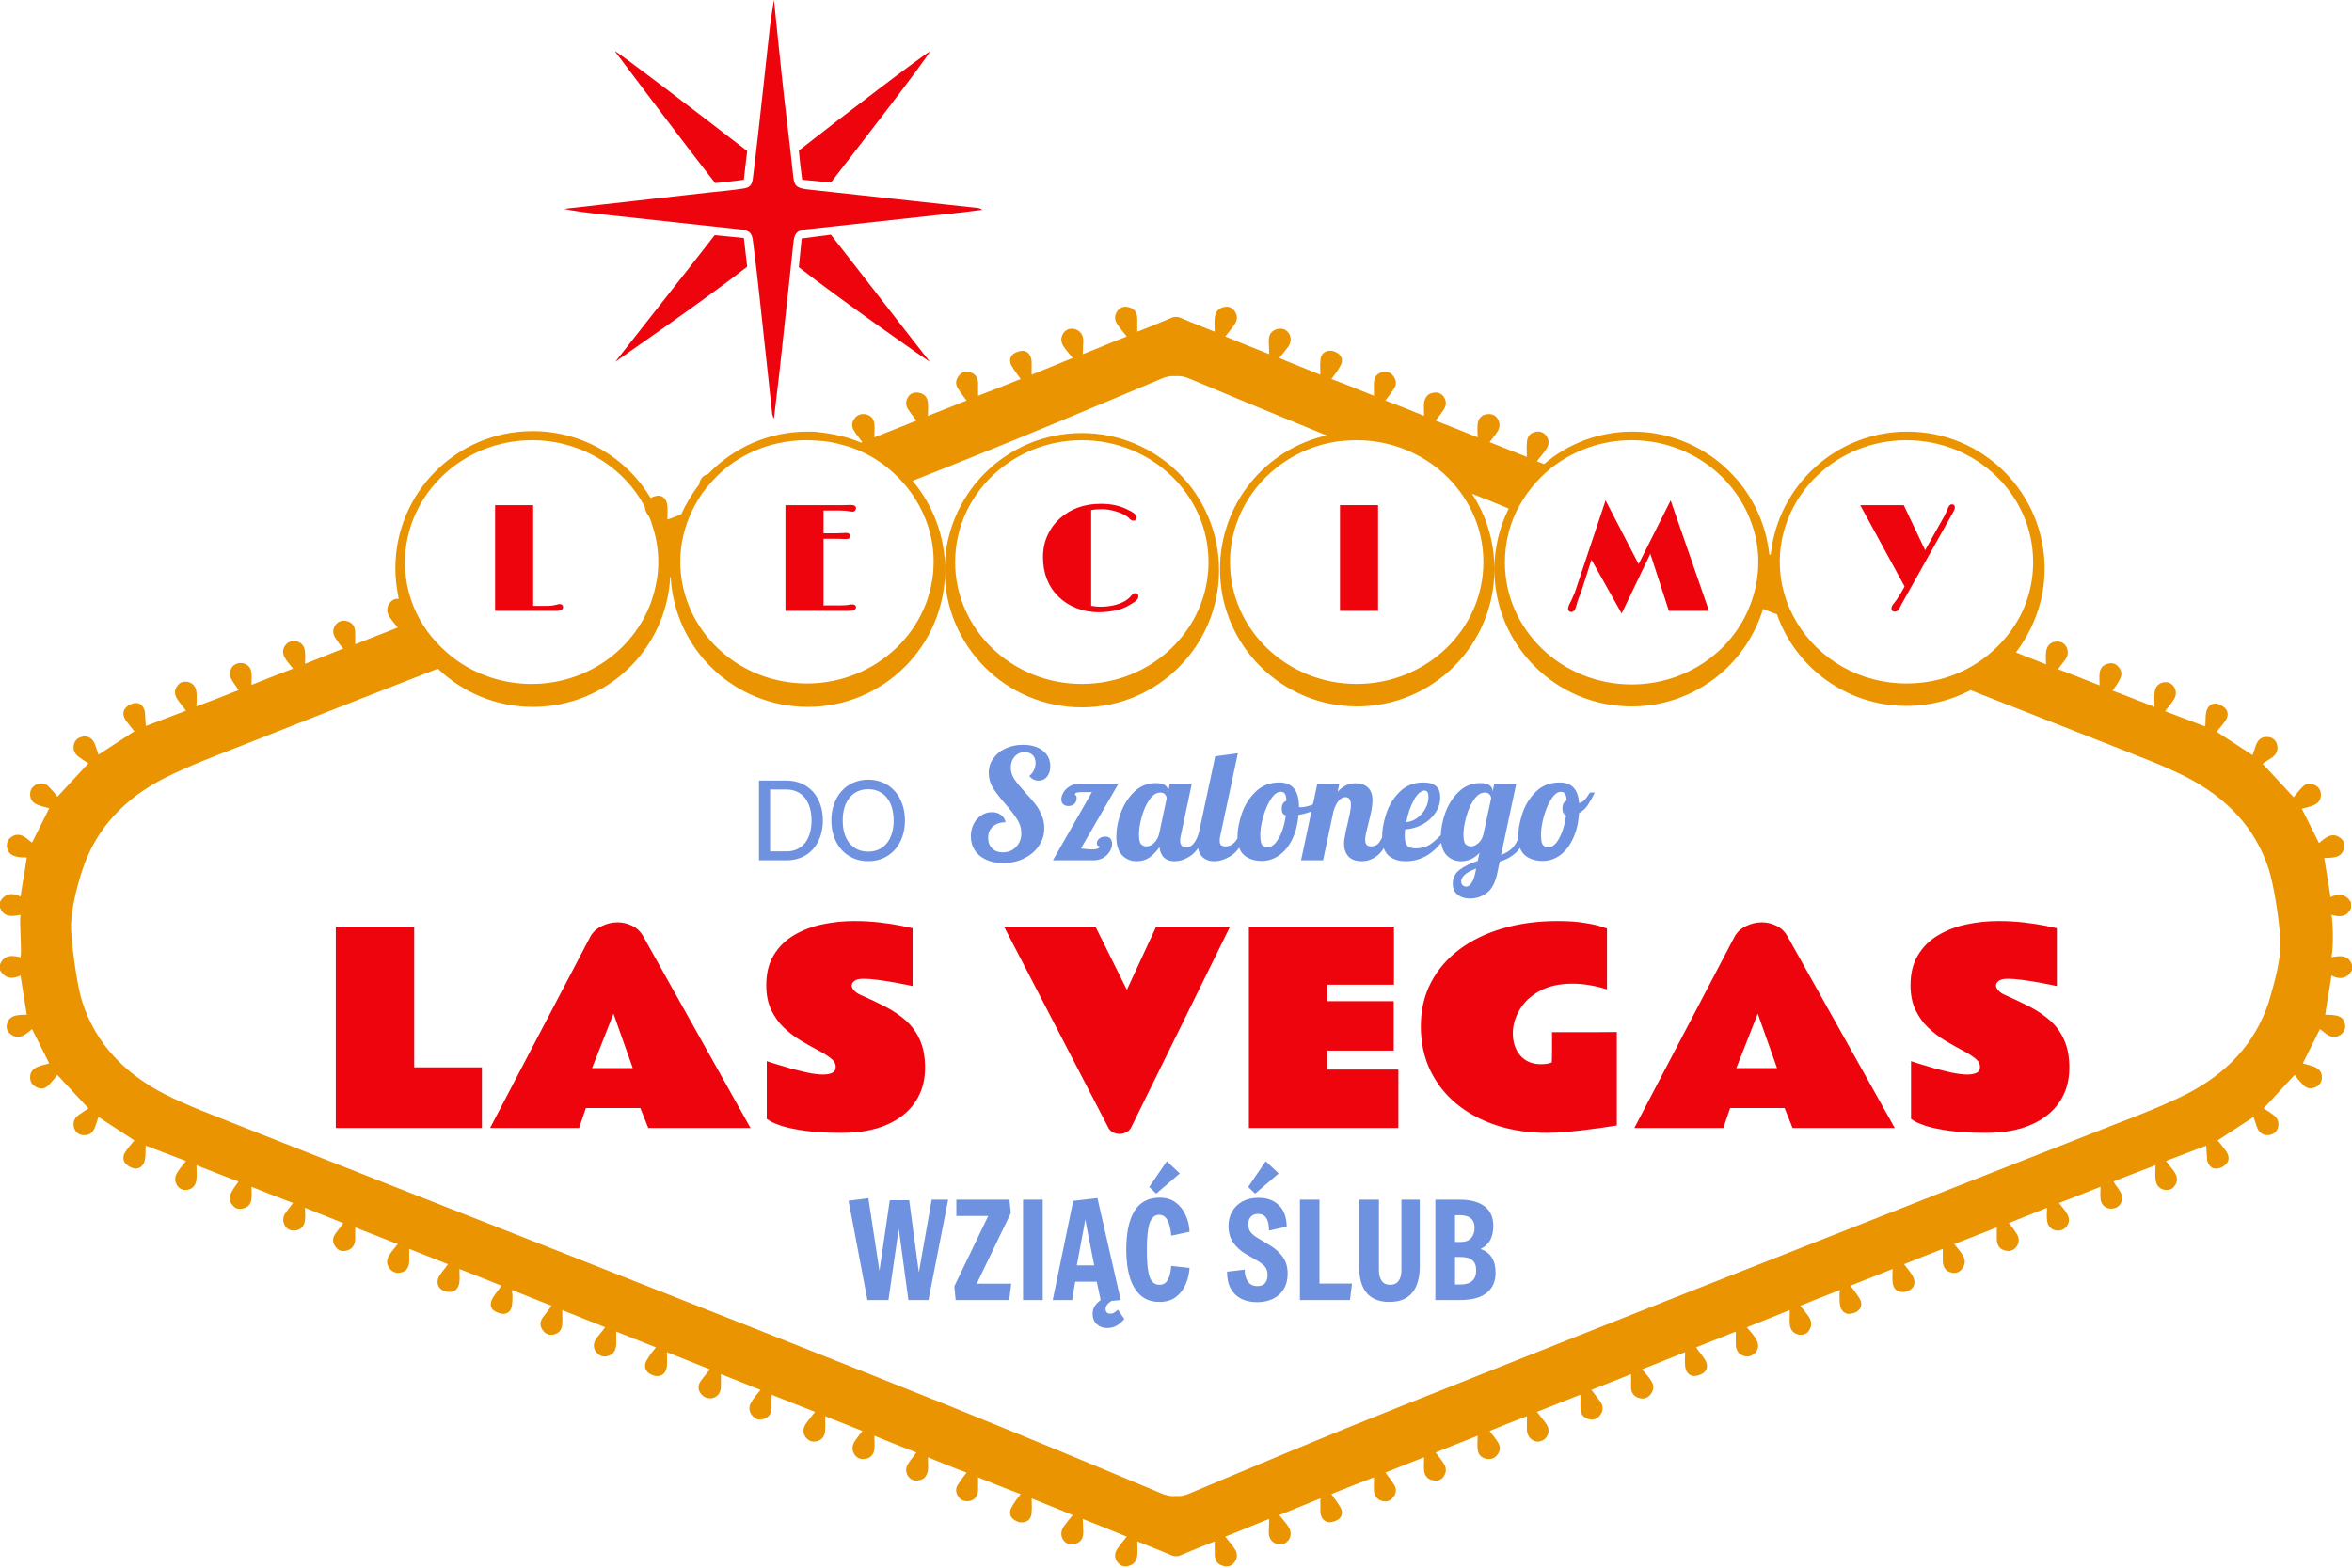 <svg width="492" height="328" viewBox="0 0 492 328" fill="none" xmlns="http://www.w3.org/2000/svg">
<path d="M181.452 272L177.504 251.224L181.648 250.692L183.972 265.924L184.112 264.888L186.128 251.112H190.188L192.204 266.232L194.892 251H198.336L194.22 272H190.02L188.004 257.048L185.848 272H181.452ZM199.912 272L199.632 269.116L206.716 254.416H200.052V251H211.168L211.448 253.8L204.308 268.584H211.532L211.112 272H199.912ZM214.008 272V251H218.124V272H214.008ZM230.321 272.392L229.425 268.164H224.917L224.273 272H220.213L224.497 251.252L229.565 250.664L234.437 272L230.321 272.392ZM227.017 255.116L226.793 256.488L225.253 264.748H228.893L227.269 256.46L227.017 255.116ZM231.581 277.852C230.722 277.852 230.004 277.581 229.425 277.04C228.846 276.517 228.557 275.789 228.557 274.856C228.557 274.259 228.706 273.727 229.005 273.26C229.322 272.812 229.686 272.429 230.097 272.112C230.508 271.813 230.872 271.599 231.189 271.468L233.261 271.692C232.514 272.14 231.992 272.523 231.693 272.84C231.413 273.176 231.273 273.503 231.273 273.82C231.273 274.511 231.609 274.856 232.281 274.856C232.598 274.856 232.888 274.763 233.149 274.576C233.429 274.408 233.662 274.221 233.849 274.016L235.193 275.976C234.782 276.48 234.278 276.919 233.681 277.292C233.084 277.665 232.384 277.852 231.581 277.852ZM242.538 272.392C240.933 272.392 239.617 271.935 238.59 271.02C237.563 270.105 236.807 268.827 236.322 267.184C235.837 265.541 235.594 263.647 235.594 261.5C235.594 257.953 236.163 255.247 237.302 253.38C238.459 251.513 240.223 250.58 242.594 250.58C243.919 250.58 245.03 250.916 245.926 251.588C246.822 252.241 247.513 253.109 247.998 254.192C248.502 255.275 248.782 256.451 248.838 257.72L245.002 258.532C244.965 257.897 244.862 257.244 244.694 256.572C244.545 255.9 244.293 255.331 243.938 254.864C243.583 254.397 243.089 254.164 242.454 254.164C241.558 254.164 240.905 254.733 240.494 255.872C240.102 256.992 239.906 258.868 239.906 261.5C239.906 263.292 239.99 264.72 240.158 265.784C240.326 266.848 240.606 267.623 240.998 268.108C241.39 268.575 241.903 268.808 242.538 268.808C243.154 268.808 243.63 268.612 243.966 268.22C244.302 267.828 244.545 267.333 244.694 266.736C244.862 266.12 244.965 265.495 245.002 264.86L248.838 265.28C248.763 266.493 248.483 267.651 247.998 268.752C247.531 269.835 246.85 270.712 245.954 271.384C245.058 272.056 243.919 272.392 242.538 272.392ZM241.866 249.74L240.41 248.34L244.078 242.964L246.794 245.512L241.866 249.74ZM262.944 272.448C261.749 272.448 260.676 272.224 259.724 271.776C258.772 271.309 258.025 270.609 257.484 269.676C256.943 268.724 256.672 267.52 256.672 266.064L260.368 265.644C260.368 266.671 260.592 267.501 261.04 268.136C261.507 268.771 262.169 269.088 263.028 269.088C263.737 269.088 264.269 268.883 264.624 268.472C264.979 268.043 265.156 267.473 265.156 266.764C265.156 265.999 264.96 265.401 264.568 264.972C264.176 264.543 263.672 264.151 263.056 263.796L260.508 262.312C259.519 261.733 258.679 260.968 257.988 260.016C257.316 259.045 256.98 257.879 256.98 256.516C256.98 255.396 257.223 254.397 257.708 253.52C258.212 252.624 258.931 251.915 259.864 251.392C260.816 250.869 261.945 250.608 263.252 250.608C265.007 250.608 266.416 251.112 267.48 252.12C268.563 253.128 269.123 254.64 269.16 256.656L265.464 257.468C265.464 255.135 264.699 253.968 263.168 253.968C262.533 253.968 262.029 254.164 261.656 254.556C261.301 254.948 261.124 255.489 261.124 256.18C261.124 256.852 261.292 257.403 261.628 257.832C261.983 258.261 262.477 258.663 263.112 259.036L265.632 260.548C266.789 261.239 267.695 262.06 268.348 263.012C269.02 263.945 269.356 265.103 269.356 266.484C269.356 267.735 269.085 268.808 268.544 269.704C268.003 270.6 267.247 271.281 266.276 271.748C265.324 272.215 264.213 272.448 262.944 272.448ZM262.552 249.74L261.096 248.34L264.764 242.964L267.48 245.512L262.552 249.74ZM271.922 272V251H276.01V268.556H282.814L282.394 272H271.922ZM290.606 272.392C288.552 272.392 286.994 271.785 285.93 270.572C284.866 269.34 284.334 267.548 284.334 265.196V251H288.45V265.784C288.45 266.699 288.646 267.436 289.038 267.996C289.43 268.537 290.018 268.808 290.802 268.808C291.586 268.808 292.174 268.537 292.566 267.996C292.958 267.436 293.154 266.699 293.154 265.784V251H296.99V265.196C296.99 266.559 296.775 267.781 296.346 268.864C295.935 269.947 295.263 270.805 294.33 271.44C293.396 272.075 292.155 272.392 290.606 272.392ZM300.25 272V251H305.402C307.586 251 309.294 251.457 310.526 252.372C311.758 253.287 312.374 254.659 312.374 256.488C312.374 258.877 311.488 260.483 309.714 261.304C310.778 261.696 311.562 262.303 312.066 263.124C312.589 263.927 312.85 264.991 312.85 266.316C312.85 268.127 312.225 269.527 310.974 270.516C309.724 271.505 307.885 272 305.458 272H300.25ZM304.366 259.848H305.71C306.55 259.848 307.213 259.587 307.698 259.064C308.202 258.523 308.454 257.804 308.454 256.908C308.454 255.135 307.437 254.248 305.402 254.248H304.366V259.848ZM304.366 268.752H305.458C307.68 268.752 308.79 267.763 308.79 265.784C308.79 264.813 308.52 264.104 307.978 263.656C307.456 263.208 306.616 262.984 305.458 262.984H304.366V268.752Z" fill="#6E91E0"/>
<path d="M149.5 49.2C142.6 58.1 135.5 67 128.7 75.7C128.6 75.7 147.1 63 156.3 55.8C156.1 53.8 155.8 51.8 155.6 49.8C153.4 49.6 151.5 49.4 149.5 49.2Z" fill="#EE040C"/>
<path d="M167.7 49.9C167.5 52 167.3 54 167.1 55.9C176.2 63 194.4 75.7 194.5 75.7C187.6 66.9 180.7 57.9 173.8 49.1C171.7 49.4 169.7 49.6 167.7 49.9Z" fill="#EE040C"/>
<path d="M155.6 37.6C155.8 35.5 156.1 33.5 156.3 31.6C147.4 24.7 129.2 10.8 128.6 10.7C128.6 10.7 142.7 29.5 149.6 38.3C151.6 38.1 153.6 37.9 155.6 37.6Z" fill="#EE040C"/>
<path d="M173.8 38.2C180.7 29.3 193.6 12.6 194.5 10.8C193.2 11.4 175.9 24.6 167.1 31.5C167.3 33.5 167.5 35.5 167.8 37.6C169.9 37.8 171.9 38 173.8 38.2Z" fill="#EE040C"/>
<path d="M204.4 43.5C200.1 43 195.8 42.6 191.5 42.1C183.9 41.3 176.3 40.4 168.7 39.6C166.5 39.3 166.1 38.8 165.9 36.6C165.2 29.9 164.3 23.1 163.6 16.4C163 11 162.5 5.6 161.9 0C161.6 1.9 161.3 3.6 161.1 5.2C160.6 9.4 160.2 13.7 159.7 18C159 24.4 158.3 30.8 157.5 37.2C157.3 38.9 156.8 39.3 155.1 39.5C153.1 39.8 151 40 149 40.2C140.4 41.2 131.9 42.1 123.3 43.1C121.5 43.3 119.8 43.5 118 43.7C120.2 44.2 122.3 44.4 124.5 44.7C134.7 45.8 144.9 46.9 155 48C156.7 48.2 157.3 48.7 157.5 50.4C158.1 55 158.6 59.5 159.1 64.1C159.9 71.5 160.7 78.9 161.5 86.3C161.5 86.7 161.7 87.1 161.8 87.5H161.9C162.3 84.4 162.6 81.4 163 78.3C164 69 165 59.8 166 50.5C166.2 48.8 166.8 48.2 168.5 48C177.7 47 186.8 46 196 45C199.2 44.7 202.3 44.3 205.5 43.9C205 43.6 204.7 43.5 204.4 43.5Z" fill="#EE040C"/>
<path d="M491.8 190C491.8 189.6 491.8 189.2 491.8 188.8C490.7 187 489.2 186.9 487.5 187.7C487.1 184.9 486.6 182.2 486.2 179.5C486.8 179.5 487.4 179.5 488 179.4C489.1 179.3 490 178.8 490.3 177.6C490.6 176.6 490.3 175.8 489.4 175.2C488.4 174.5 487.4 174.7 486.5 175.3C486 175.6 485.6 176 485.1 176.4C483.9 174 482.7 171.6 481.5 169.2C482.3 169 483.2 168.8 483.9 168.5C484.9 168.1 485.5 167.4 485.5 166.3C485.5 165.3 485 164.6 484.1 164.2C483.1 163.7 482.2 164 481.5 164.8C480.9 165.4 480.4 166.1 479.8 166.8C477.7 164.5 475.5 162.2 473.3 159.8C474 159.3 474.7 158.9 475.4 158.4C476.3 157.7 476.6 156.8 476.3 155.7C476 154.8 475.3 154.2 474.3 154.2C473.2 154.1 472.4 154.7 472 155.7C471.7 156.4 471.5 157.2 471.2 158C468.7 156.4 466.2 154.7 463.7 153.1C464.3 152.3 465 151.6 465.5 150.8C466.1 150 466.2 149 465.5 148.2C465 147.7 464.1 147.2 463.4 147.2C462.4 147.2 461.7 148 461.5 149C461.3 149.9 461.4 150.9 461.3 152C458.5 150.9 455.7 149.9 452.9 148.8C453.6 147.9 454.2 147.2 454.7 146.4C455.3 145.5 455.3 144.5 454.7 143.6C454.1 142.8 453.3 142.6 452.4 142.8C451.3 143.1 450.8 143.9 450.7 145C450.6 145.9 450.7 146.8 450.7 147.9C447.8 146.8 444.9 145.6 441.9 144.5C442.5 143.7 443 143 443.4 142.2C443.9 141.3 443.9 140.4 443.2 139.6C442.6 138.8 441.8 138.6 440.8 138.9C439.8 139.2 439.3 139.9 439.2 140.9C439.1 141.6 439.2 142.4 439.2 143.4C436.2 142.2 433.4 141.1 430.5 140C431.1 139.2 431.6 138.6 432.1 137.9C432.7 137 432.7 136 432.1 135.1C431.5 134.3 430.7 134.1 429.7 134.3C428.6 134.6 428.1 135.4 428 136.5C427.9 137.2 428 138 428 139C425.9 138.2 423.8 137.3 421.7 136.5C425.4 131.6 427.7 125.6 427.7 119C427.7 103.1 414.8 90.3 399 90.3C384.1 90.3 371.9 101.6 370.4 116.1C370.3 116.1 370.2 116 370.1 116C368.6 101.6 356.4 90.3 341.5 90.3C334.5 90.3 328 92.8 323 97.1C322.5 96.9 322 96.7 321.5 96.5C322.2 95.6 322.9 94.8 323.5 93.9C324.1 93 324.1 92 323.4 91.1C322.8 90.4 322 90.1 321 90.4C319.9 90.7 319.4 91.6 319.4 92.7C319.3 93.6 319.4 94.5 319.4 95.6C316.9 94.6 314.3 93.6 311.6 92.5C312.2 91.7 312.8 91 313.3 90.2C313.8 89.3 313.8 88.4 313.2 87.5C312.6 86.7 311.8 86.5 310.8 86.7C309.8 86.9 309.2 87.7 309.1 88.7C309 89.6 309.1 90.4 309.1 91.5C306.1 90.3 303.2 89.1 300.3 88C300.9 87.2 301.5 86.5 302 85.7C302.6 84.8 302.6 83.9 302 83C301.4 82.2 300.6 82 299.7 82.2C298.6 82.4 298.1 83.2 297.9 84.2C297.8 85.1 297.9 85.9 297.9 87C295.2 85.9 292.5 84.8 289.8 83.8C290.5 82.9 291.1 82.1 291.6 81.3C292.2 80.4 292.1 79.5 291.4 78.6C290.8 77.8 289.9 77.7 289 77.9C288 78.2 287.5 78.9 287.4 80C287.4 80.9 287.4 81.7 287.4 82.8C284.4 81.6 281.5 80.4 278.5 79.3C279.2 78.4 279.9 77.5 280.4 76.5C280.9 75.7 280.8 74.7 280.1 74.1C279.5 73.6 278.7 73.3 278 73.4C276.8 73.5 276.2 74.4 276.2 75.6C276.1 76.5 276.2 77.3 276.2 78.4C273.3 77.2 270.4 76.1 267.6 74.9C268.3 74.1 268.9 73.3 269.5 72.5C270.1 71.6 270.2 70.5 269.5 69.6C268.9 68.8 268 68.6 267 68.9C265.8 69.3 265.4 70.2 265.4 71.3C265.4 72.2 265.5 73 265.5 74.1C262.4 72.9 259.3 71.6 256.3 70.4C257 69.5 257.7 68.7 258.3 67.8C258.9 66.9 258.9 65.9 258.2 65C257.6 64.2 256.7 64 255.8 64.3C254.7 64.6 254.2 65.5 254.1 66.5C254 67.4 254.1 68.4 254.1 69.4C251.9 68.5 249.5 67.6 247.2 66.6C246.8 66.4 246.4 66.3 246 66.3C245.6 66.3 245.2 66.4 244.8 66.6C242.5 67.6 240.2 68.5 237.9 69.4C237.9 68.4 237.9 67.4 237.9 66.5C237.8 65.4 237.4 64.6 236.2 64.3C235.3 64 234.4 64.2 233.8 65C233.1 65.9 233.1 66.9 233.7 67.8C234.3 68.7 235 69.5 235.7 70.4C232.6 71.6 229.6 72.9 226.5 74.1C226.5 73.1 226.6 72.2 226.6 71.3C226.6 70.2 226.1 69.3 225 68.9C224 68.6 223.2 68.8 222.5 69.6C221.8 70.6 221.9 71.6 222.5 72.5C223 73.3 223.7 74 224.4 74.9C221.5 76.1 218.7 77.2 215.8 78.4C215.8 77.4 215.8 76.5 215.8 75.6C215.7 74.4 215.1 73.5 214 73.4C213.3 73.4 212.4 73.7 211.9 74.1C211.2 74.7 211.1 75.7 211.6 76.5C212.1 77.4 212.8 78.3 213.5 79.3C210.6 80.5 207.7 81.6 204.6 82.8C204.6 81.7 204.6 80.9 204.6 80C204.5 79 204 78.2 203 77.9C202.1 77.6 201.2 77.8 200.6 78.6C199.9 79.4 199.8 80.4 200.4 81.3C200.9 82.1 201.5 82.9 202.2 83.8C199.5 84.9 196.9 85.9 194.1 87C194.1 85.9 194.2 85.1 194.1 84.2C194 83.2 193.4 82.4 192.3 82.2C191.4 82 190.5 82.2 190 83C189.4 83.9 189.4 84.8 190 85.7C190.5 86.5 191.1 87.2 191.7 88C188.8 89.2 185.9 90.3 182.9 91.5C182.9 90.4 183 89.6 182.9 88.7C182.8 87.7 182.3 87 181.2 86.7C180.3 86.5 179.4 86.7 178.8 87.5C178.1 88.4 178.1 89.3 178.7 90.2C179.2 91 179.8 91.7 180.4 92.5C180.3 92.5 180.2 92.6 180.1 92.6C177.3 91.4 174.2 90.7 171 90.4C170.6 90.3 170.2 90.3 169.8 90.3C169.5 90.3 169.2 90.3 168.9 90.3C160.7 90.3 153.4 93.7 148.1 99.2C147.6 99.3 147.1 99.6 146.8 100C146.5 100.4 146.3 100.9 146.3 101.3C144.8 103.2 143.5 105.4 142.5 107.6C141.5 108 140.6 108.4 139.6 108.7C139.6 107.6 139.7 106.7 139.6 105.8C139.5 104.7 138.9 103.8 137.8 103.7C137.3 103.7 136.6 103.9 136.1 104.2C131.1 95.8 121.9 90.2 111.4 90.2C95.5 90.2 82.7 103.1 82.7 118.9C82.7 121.1 83 123.2 83.4 125.3C82.7 125.2 82 125.5 81.5 126.2C80.8 127.2 80.9 128.2 81.5 129.1C82 129.8 82.5 130.5 83.2 131.3C80.2 132.5 77.4 133.6 74.3 134.8C74.3 133.8 74.3 133 74.3 132.2C74.2 131.1 73.8 130.3 72.7 130C71.8 129.7 70.9 129.9 70.3 130.6C69.6 131.5 69.5 132.4 70.1 133.4C70.6 134.2 71.1 134.9 71.8 135.7C69.1 136.8 66.5 137.8 63.8 138.9C63.8 137.9 63.9 137.2 63.8 136.4C63.7 135.3 63.2 134.5 62.1 134.2C61.2 134 60.3 134.2 59.7 135C59 135.9 59.1 136.9 59.7 137.8C60.1 138.5 60.7 139.1 61.3 139.9C58.4 141 55.6 142.1 52.6 143.3C52.6 142.3 52.7 141.5 52.6 140.8C52.5 139.8 52 139.1 51 138.8C50.1 138.6 49.2 138.8 48.6 139.5C48 140.3 47.9 141.2 48.4 142.1C48.8 142.9 49.4 143.5 49.9 144.4C46.9 145.6 44 146.7 41.1 147.8C41.1 146.7 41.2 145.8 41.1 144.9C41 143.8 40.5 143 39.4 142.7C38.5 142.5 37.6 142.7 37.1 143.5C36.4 144.4 36.5 145.4 37.1 146.3C37.6 147.1 38.3 147.8 38.9 148.7C36.1 149.8 33.3 150.8 30.5 151.9C30.4 150.8 30.4 149.8 30.3 148.9C30.1 147.9 29.4 147 28.4 147.1C27.7 147.1 26.8 147.5 26.3 148.1C25.6 148.8 25.7 149.8 26.3 150.7C26.9 151.5 27.5 152.3 28.1 153C25.6 154.6 23.1 156.3 20.6 157.9C20.3 157.1 20.1 156.3 19.8 155.6C19.4 154.6 18.6 154 17.5 154.1C16.5 154.2 15.8 154.7 15.5 155.6C15.2 156.7 15.5 157.6 16.4 158.3C17.1 158.8 17.8 159.3 18.5 159.7C16.3 162.1 14.1 164.4 12 166.7C11.5 166 10.9 165.3 10.3 164.7C9.6 163.9 8.7 163.7 7.7 164.1C6.8 164.5 6.3 165.2 6.3 166.2C6.3 167.3 6.9 168 7.9 168.4C8.7 168.7 9.5 168.9 10.3 169.1C9.1 171.5 7.9 173.9 6.7 176.3C6.2 175.9 5.8 175.6 5.3 175.2C4.4 174.6 3.4 174.4 2.4 175.1C1.5 175.7 1.3 176.6 1.5 177.5C1.8 178.7 2.7 179.1 3.8 179.3C4.4 179.4 5 179.4 5.6 179.4C5.2 182.2 4.7 184.8 4.3 187.6C2.6 186.7 1 186.9 0 188.7C0 189.1 0 189.5 0 189.9C0.9 192.1 2.7 191.7 4.3 191.4C4 192.9 4.6 198.8 4.3 200.3C2.7 199.9 0.9 199.6 0 201.8C0 202.2 0 202.6 0 203C1.1 204.8 2.6 204.9 4.3 204.1C4.7 206.9 5.2 209.6 5.6 212.3C5 212.3 4.4 212.3 3.8 212.4C2.7 212.5 1.8 213 1.5 214.1C1.2 215.1 1.5 215.9 2.4 216.5C3.4 217.2 4.4 217 5.3 216.4C5.8 216.1 6.2 215.7 6.7 215.3C7.9 217.7 9.1 220.1 10.3 222.5C9.5 222.7 8.6 222.9 7.9 223.2C6.9 223.6 6.3 224.3 6.3 225.4C6.3 226.4 6.8 227.1 7.7 227.5C8.7 228 9.6 227.7 10.3 226.9C10.9 226.3 11.4 225.6 12 224.9C14.1 227.2 16.3 229.5 18.5 231.9C17.8 232.4 17.1 232.8 16.4 233.3C15.5 234 15.2 234.9 15.5 236C15.8 236.9 16.5 237.5 17.5 237.5C18.6 237.6 19.4 237 19.8 236C20.1 235.3 20.3 234.5 20.6 233.7C23.1 235.3 25.6 237 28.1 238.6C27.5 239.4 26.8 240.1 26.3 240.9C25.7 241.7 25.6 242.7 26.3 243.5C26.8 244 27.7 244.5 28.4 244.5C29.4 244.5 30.1 243.7 30.3 242.7C30.5 241.8 30.4 240.8 30.5 239.7C33.3 240.8 36.1 241.8 38.9 242.9C38.2 243.8 37.6 244.5 37.1 245.3C36.5 246.2 36.5 247.2 37.1 248.1C37.7 248.9 38.5 249.1 39.4 248.9C40.5 248.6 41 247.8 41.1 246.7C41.2 245.8 41.1 244.9 41.1 243.8C44 244.9 46.9 246.1 49.9 247.2C49.3 248 48.8 248.7 48.4 249.5C47.9 250.4 47.9 251.3 48.6 252.1C49.2 252.9 50 253.1 51 252.8C52 252.5 52.5 251.8 52.6 250.8C52.7 250.1 52.6 249.3 52.6 248.3C55.6 249.5 58.4 250.6 61.3 251.7C60.7 252.5 60.2 253.1 59.7 253.8C59.1 254.7 59.1 255.7 59.7 256.6C60.3 257.4 61.1 257.6 62.1 257.4C63.2 257.1 63.7 256.3 63.8 255.2C63.9 254.5 63.8 253.7 63.8 252.7C66.5 253.8 69.1 254.8 71.8 255.9C71.2 256.8 70.6 257.5 70.1 258.2C69.5 259.1 69.5 260.1 70.3 261C70.9 261.8 71.8 261.9 72.7 261.6C73.7 261.3 74.2 260.5 74.3 259.4C74.3 258.6 74.3 257.8 74.3 256.8C77.3 258 80.2 259.1 83.2 260.3C82.6 261.1 82 261.7 81.5 262.5C80.9 263.4 80.7 264.4 81.5 265.4C82.1 266.2 83 266.5 84 266.2C85.2 265.9 85.6 264.9 85.6 263.8C85.6 263 85.6 262.2 85.6 261.3C88.3 262.4 91 263.4 93.7 264.5C93.1 265.4 92.5 266 92 266.8C91.4 267.7 91.3 268.8 92.1 269.6C92.6 270.1 93.6 270.4 94.3 270.3C95.4 270.2 96 269.3 96.1 268.2C96.2 267.4 96.1 266.5 96.1 265.5C99.1 266.7 102 267.8 104.9 269C104.2 270 103.5 270.8 103 271.7C102.5 272.6 102.5 273.6 103.3 274.2C103.9 274.6 104.7 274.9 105.4 274.9C106.4 274.8 107 274.1 107.1 273C107.2 272.3 107.2 271.6 107.2 271C107.2 270.7 107.1 270.5 107.1 269.9C110 271.1 112.7 272.1 115.4 273.2C114.7 274.1 114.1 274.9 113.5 275.7C112.9 276.6 112.9 277.5 113.6 278.4C114.2 279.2 115 279.4 115.9 279.2C117 278.9 117.5 278.2 117.6 277.1C117.7 276.2 117.6 275.3 117.6 274.1C120.6 275.3 123.6 276.5 126.6 277.7C125.9 278.6 125.3 279.3 124.7 280.1C124.1 281 124 282.1 124.8 283C125.4 283.7 126.2 284 127.2 283.7C128.4 283.3 128.8 282.5 128.9 281.3C128.9 280.4 128.9 279.6 128.9 278.6C131.7 279.7 134.4 280.8 137.2 281.9C136.5 282.8 135.9 283.5 135.4 284.4C134.8 285.3 134.7 286.3 135.5 287.1C136 287.6 137 288 137.7 287.9C138.8 287.8 139.4 286.9 139.5 285.8C139.6 284.9 139.5 284 139.5 282.9C142.5 284.1 145.5 285.3 148.5 286.5C147.8 287.4 147.2 288.1 146.6 288.9C146 289.8 145.9 290.8 146.7 291.7C147.3 292.4 148.1 292.7 149.1 292.5C150.2 292.2 150.7 291.4 150.8 290.3C150.8 289.4 150.8 288.6 150.8 287.5C153.6 288.6 156.3 289.7 159.1 290.8C158.4 291.7 157.7 292.4 157.2 293.3C156.6 294.2 156.6 295.2 157.3 296.1C157.9 296.9 158.7 297.2 159.7 296.9C160.8 296.6 161.4 295.7 161.4 294.6C161.4 293.7 161.4 292.8 161.4 291.8C164.4 293 167.4 294.2 170.5 295.4C169.8 296.3 169.1 297.1 168.5 298C167.9 298.9 167.9 299.9 168.6 300.8C169.2 301.5 170 301.8 171 301.5C172.1 301.2 172.6 300.3 172.6 299.2C172.7 298.3 172.6 297.4 172.6 296.3C175.1 297.3 177.7 298.3 180.4 299.4C179.8 300.2 179.2 300.9 178.7 301.7C178.2 302.6 178.2 303.5 178.8 304.4C179.4 305.2 180.2 305.4 181.2 305.2C182.2 305 182.8 304.2 182.9 303.2C183 302.3 182.9 301.5 182.9 300.4C185.9 301.6 188.8 302.8 191.7 303.9C191.1 304.7 190.5 305.4 190 306.2C189.4 307.1 189.4 308 190 308.9C190.6 309.7 191.4 309.9 192.3 309.7C193.4 309.5 193.9 308.7 194.1 307.7C194.2 306.8 194.1 306 194.1 304.9C196.8 306 199.5 307.1 202.2 308.1C201.5 309 200.9 309.8 200.4 310.6C199.8 311.5 199.9 312.4 200.6 313.3C201.2 314.1 202.1 314.2 203 314C204 313.7 204.5 313 204.6 311.9C204.6 311 204.6 310.2 204.6 309.1C207.6 310.3 210.5 311.5 213.5 312.6C212.8 313.5 212.1 314.4 211.6 315.4C211.1 316.2 211.2 317.2 211.9 317.8C212.5 318.3 213.3 318.6 214 318.5C215.2 318.4 215.8 317.5 215.8 316.3C215.9 315.4 215.8 314.6 215.8 313.5C218.7 314.7 221.6 315.8 224.4 317C223.7 317.8 223.1 318.6 222.5 319.4C221.9 320.3 221.8 321.4 222.5 322.3C223.1 323.1 224 323.3 225 323C226.2 322.6 226.6 321.7 226.6 320.6C226.6 319.7 226.5 318.9 226.5 317.8C229.6 319 232.7 320.3 235.7 321.5C235 322.4 234.3 323.2 233.7 324.1C233.1 325 233.1 326 233.8 326.9C234.4 327.7 235.3 327.9 236.2 327.6C237.3 327.3 237.8 326.4 237.9 325.4C238 324.5 237.9 323.5 237.9 322.5C240.1 323.4 242.5 324.3 244.8 325.3C245.2 325.5 245.6 325.6 246 325.6C246.4 325.6 246.8 325.5 247.2 325.3C249.5 324.3 251.8 323.4 254.1 322.5C254.1 323.5 254.1 324.5 254.1 325.4C254.2 326.5 254.6 327.3 255.8 327.6C256.7 327.9 257.6 327.7 258.2 326.9C258.9 326 258.9 325 258.3 324.1C257.7 323.2 257 322.4 256.3 321.5C259.4 320.3 262.4 319 265.5 317.8C265.5 318.8 265.4 319.7 265.4 320.6C265.4 321.7 265.9 322.6 267 323C268 323.3 268.8 323.1 269.5 322.3C270.2 321.3 270.1 320.3 269.5 319.4C269 318.6 268.3 317.9 267.6 317C270.5 315.8 273.3 314.7 276.2 313.5C276.2 314.5 276.2 315.4 276.2 316.3C276.3 317.5 276.9 318.4 278 318.5C278.7 318.5 279.6 318.2 280.1 317.8C280.8 317.2 280.9 316.2 280.4 315.4C279.9 314.5 279.2 313.6 278.5 312.6C281.4 311.4 284.3 310.3 287.4 309.1C287.4 310.2 287.4 311 287.4 311.9C287.5 312.9 288 313.7 289 314C289.9 314.3 290.8 314.1 291.4 313.3C292.1 312.5 292.2 311.5 291.6 310.6C291.1 309.8 290.5 309 289.8 308.1C292.5 307 295.1 306 297.9 304.9C297.9 306 297.8 306.8 297.9 307.7C298 308.7 298.6 309.5 299.7 309.7C300.6 309.9 301.5 309.7 302 308.9C302.6 308 302.6 307.1 302 306.2C301.5 305.4 300.9 304.7 300.3 303.9C303.2 302.7 306.1 301.6 309.1 300.4C309.1 301.5 309 302.3 309.1 303.2C309.2 304.2 309.7 304.9 310.8 305.2C311.7 305.4 312.6 305.2 313.2 304.4C313.9 303.5 313.9 302.6 313.3 301.7C312.8 300.9 312.2 300.2 311.6 299.4C314.2 298.3 316.8 297.3 319.4 296.3C319.4 297.4 319.4 298.3 319.4 299.2C319.5 300.3 320 301.1 321 301.5C321.9 301.8 322.8 301.5 323.4 300.8C324.1 299.9 324.1 298.9 323.5 298C322.9 297.1 322.2 296.3 321.5 295.4C324.5 294.2 327.6 293 330.6 291.8C330.6 292.8 330.6 293.7 330.6 294.6C330.6 295.8 331.2 296.6 332.3 296.9C333.2 297.2 334.1 296.9 334.7 296.1C335.4 295.2 335.4 294.2 334.8 293.3C334.2 292.5 333.6 291.7 332.9 290.8C335.7 289.7 338.4 288.6 341.2 287.5C341.2 288.6 341.2 289.5 341.2 290.3C341.2 291.4 341.8 292.2 342.9 292.5C343.8 292.8 344.7 292.5 345.3 291.7C346 290.8 346 289.8 345.4 288.9C344.9 288.1 344.2 287.3 343.5 286.5C346.5 285.3 349.5 284.1 352.5 282.9C352.5 284 352.4 284.9 352.5 285.8C352.6 286.9 353.2 287.8 354.3 287.9C355 287.9 356 287.6 356.5 287.1C357.3 286.4 357.2 285.3 356.6 284.4C356.1 283.6 355.4 282.8 354.8 281.9C357.6 280.8 360.3 279.7 363.1 278.6C363.1 279.6 363.1 280.5 363.1 281.3C363.1 282.4 363.6 283.3 364.8 283.7C365.7 284 366.5 283.7 367.2 283C368 282.1 367.9 281.1 367.3 280.1C366.8 279.3 366.1 278.5 365.4 277.7C368.4 276.5 371.4 275.3 374.4 274.1C374.4 275.3 374.3 276.2 374.4 277.1C374.5 278.1 375 278.9 376.1 279.2C377 279.4 377.9 279.2 378.4 278.4C379 277.5 379 276.6 378.5 275.7C378 274.9 377.3 274.1 376.6 273.2C379.3 272.1 382 271 384.9 269.9C384.8 270.5 384.8 270.7 384.8 271C384.8 271.7 384.8 272.4 384.9 273C385 274 385.7 274.8 386.6 274.9C387.3 274.9 388.2 274.7 388.7 274.2C389.5 273.6 389.5 272.5 389 271.7C388.5 270.8 387.8 270 387.1 269C390 267.8 393 266.7 395.9 265.5C395.9 266.5 395.8 267.4 395.9 268.2C396 269.3 396.5 270.2 397.7 270.3C398.4 270.4 399.4 270.1 399.9 269.6C400.7 268.9 400.6 267.8 400 266.8C399.5 266 398.9 265.3 398.3 264.5C401 263.4 403.6 262.4 406.4 261.3C406.4 262.2 406.4 263 406.4 263.8C406.4 264.9 406.9 265.9 408 266.2C409 266.5 409.8 266.3 410.5 265.4C411.2 264.4 411.1 263.4 410.5 262.5C410 261.8 409.5 261.1 408.8 260.3C411.8 259.1 414.6 258 417.7 256.8C417.7 257.8 417.7 258.6 417.7 259.4C417.8 260.5 418.2 261.3 419.3 261.6C420.2 261.9 421.1 261.7 421.7 261C422.4 260.1 422.5 259.2 421.9 258.2C421.4 257.4 420.9 256.7 420.2 255.9C422.9 254.8 425.5 253.8 428.2 252.7C428.2 253.7 428.1 254.4 428.2 255.2C428.3 256.3 428.8 257.1 429.9 257.4C430.8 257.6 431.7 257.4 432.3 256.6C433 255.7 432.9 254.7 432.3 253.8C431.9 253.1 431.3 252.5 430.7 251.7C433.6 250.6 436.4 249.5 439.4 248.3C439.4 249.3 439.3 250.1 439.4 250.8C439.5 251.8 440 252.5 441 252.8C441.9 253 442.8 252.8 443.4 252.1C444 251.3 444.1 250.4 443.6 249.5C443.2 248.7 442.6 248.1 442.1 247.2C445.1 246 448 244.9 450.9 243.8C450.9 244.9 450.8 245.8 450.9 246.7C451 247.8 451.5 248.6 452.6 248.9C453.5 249.1 454.4 248.9 454.9 248.1C455.6 247.2 455.5 246.2 454.9 245.3C454.4 244.5 453.7 243.8 453.1 242.9C455.9 241.8 458.7 240.8 461.5 239.7C461.6 240.8 461.6 241.8 461.7 242.7C461.9 243.7 462.6 244.6 463.6 244.5C464.3 244.5 465.2 244.1 465.7 243.5C466.4 242.8 466.3 241.8 465.7 240.9C465.1 240.1 464.5 239.3 463.9 238.6C466.4 237 468.9 235.3 471.4 233.7C471.7 234.5 471.9 235.3 472.2 236C472.6 237 473.4 237.6 474.5 237.5C475.5 237.4 476.2 236.9 476.5 236C476.8 234.9 476.5 234 475.6 233.3C474.9 232.8 474.2 232.3 473.5 231.9C475.7 229.5 477.9 227.2 480 224.9C480.5 225.6 481.1 226.3 481.7 226.9C482.4 227.7 483.3 227.9 484.3 227.5C485.2 227.1 485.7 226.4 485.7 225.4C485.7 224.3 485.1 223.6 484.1 223.2C483.3 222.9 482.5 222.7 481.7 222.5C482.9 220.1 484.1 217.7 485.3 215.3C485.8 215.7 486.2 216 486.7 216.4C487.6 217 488.6 217.2 489.6 216.5C490.5 215.9 490.7 215 490.5 214.1C490.2 212.9 489.3 212.5 488.2 212.4C487.6 212.3 487 212.3 486.4 212.3C486.8 209.5 487.3 206.9 487.7 204.1C489.4 205 491 204.8 492 203C492 202.6 492 202.2 492 201.8C491.1 199.6 489.3 200 487.7 200.3C488.2 197.7 488 192.8 487.7 191.4C489.1 191.8 490.9 192.1 491.8 190ZM372.3 117.1C372.6 103.3 384.3 92.1 398.8 92.1C413.4 92.1 425.3 103.5 425.3 117.6C425.3 122.5 423.9 127.1 421.4 130.9C417.9 136.3 412.4 140.4 405.9 142.1C403.6 142.7 401.3 143 398.8 143C389 143 380.5 137.9 375.9 130.3C373.6 126.5 372.3 122.2 372.3 117.5C372.3 117.4 372.3 117.3 372.3 117.1ZM324.5 97.9C329.1 94.3 334.9 92.1 341.3 92.1C352.5 92.1 362 98.8 365.9 108.2C366.3 109.2 366.7 110.3 367 111.4C367.3 112.6 367.6 113.9 367.7 115.3C367.8 116.1 367.8 116.9 367.8 117.7C367.8 120.8 367.2 123.8 366.1 126.6C362.4 136.3 352.7 143.2 341.3 143.2C326.7 143.2 314.8 131.8 314.8 117.7C314.8 114 315.6 110.4 317.1 107.2C318.9 103.5 321.4 100.4 324.5 97.9ZM283.8 92.1C292.4 92.1 300.1 96.1 304.9 102.2C308.3 106.5 310.3 111.8 310.3 117.6C310.3 131.7 298.4 143.1 283.8 143.1C269.2 143.1 257.3 131.7 257.3 117.6C257.3 104.7 267.3 94 280.2 92.3C281.4 92.2 282.6 92.1 283.8 92.1ZM144.8 106.8C145.4 105.6 146.1 104.4 146.9 103.2C147.8 102 148.8 100.8 149.9 99.7C154.5 95.1 160.9 92.3 168 92.1C168.3 92.1 168.5 92.1 168.8 92.1C170 92.1 171.2 92.2 172.4 92.3C174.2 92.5 176 93 177.7 93.5C182.2 95 186.1 97.7 189.1 101.2C192.9 105.6 195.3 111.3 195.3 117.5C195.3 131.6 183.4 143 168.8 143C154.9 143 143.6 132.8 142.4 119.7C142.3 119 142.3 118.2 142.3 117.5C142.3 113.8 143.2 110.1 144.8 106.8ZM111.3 92.1C121.6 92.1 130.6 97.8 134.9 106.1C134.9 106.5 135.1 107 135.3 107.4C135.4 107.6 135.6 107.8 135.8 108.1C136.1 108.8 136.3 109.4 136.5 110.1C137.3 112.5 137.7 115 137.7 117.6C137.7 119 137.6 120.4 137.3 121.8C135.2 133.9 124.3 143.1 111.2 143.1C105.4 143.1 100 141.3 95.6 138.2C92.4 135.9 89.7 133 87.8 129.6C85.8 126 84.7 121.9 84.7 117.6C84.8 103.5 96.7 92.1 111.3 92.1ZM474.6 209.6C471.7 218.5 465.6 224.7 457.4 228.9C452.4 231.4 447.2 233.4 442 235.4C419.6 244.2 397.2 253 374.9 261.8C347.4 272.6 320 283.5 292.6 294.4C278 300.2 263.5 306.3 249 312.4C247.9 312.9 246.9 313.1 245.9 313C244.9 313.1 243.9 312.9 242.8 312.4C228.3 306.3 213.8 300.3 199.2 294.4C171.8 283.4 144.3 272.6 116.9 261.8C94.5 253 72.1 244.2 49.8 235.4C44.6 233.3 39.3 231.4 34.4 228.9C26.3 224.7 20.1 218.6 17.2 209.6C16.2 206.5 15.2 199.5 14.9 195C14.6 191.4 15.9 186.1 17.2 182.1C20.1 173.2 26.2 167 34.4 162.8C39.4 160.3 44.6 158.3 49.8 156.3C63.7 150.8 77.7 145.3 91.6 139.9C96.8 144.9 103.8 147.9 111.5 147.9C126.9 147.9 139.4 135.9 140.2 120.7H140.3C141.1 135.9 153.6 147.9 169 147.9C184.9 147.9 197.7 135 197.7 119.2C197.7 112.1 195.1 105.6 190.9 100.6C193.7 99.5 196.4 98.4 199.2 97.3C213.8 91.5 228.3 85.4 242.8 79.3C243.9 78.8 244.9 78.6 245.9 78.7C246.9 78.6 247.9 78.8 249 79.3C258.5 83.3 268 87.2 277.5 91.1C264.7 94 255.2 105.4 255.2 119.1C255.2 135 268.1 147.8 283.9 147.8C299.8 147.8 312.6 134.9 312.6 119.1C312.6 113.3 310.9 107.8 307.9 103.3C310.5 104.3 313 105.3 315.6 106.4C313.7 110.2 312.6 114.6 312.6 119.1C312.6 135 325.5 147.8 341.3 147.8C354.3 147.8 365.2 139.2 368.8 127.4C369.8 127.8 370.7 128.2 371.7 128.5C375.6 139.7 386.3 147.7 398.8 147.7C403.6 147.7 408.2 146.5 412.2 144.4C422.1 148.3 432.1 152.2 442 156.1C447.2 158.2 452.5 160.1 457.4 162.6C465.5 166.8 471.7 172.9 474.6 181.9C475.6 185 476.7 191.8 477 196.4C477.3 200.2 475.8 205.6 474.6 209.6Z" fill="#EA9401"/>
<path d="M226.3 148C242.2 148 255 135.1 255 119.3C255 103.4 242.1 90.6 226.3 90.6C210.4 90.6 197.6 103.5 197.6 119.3C197.6 135.1 210.4 148 226.3 148ZM226.3 92.1C240.9 92.1 252.8 103.5 252.8 117.6C252.8 131.7 240.9 143.1 226.3 143.1C211.7 143.1 199.8 131.7 199.8 117.6C199.8 103.5 211.7 92.1 226.3 92.1Z" fill="#EA9401"/>
<path d="M116.956 126.378C117.508 126.378 117.784 126.613 117.784 127.081C117.784 127.269 117.67 127.435 117.441 127.581C117.222 127.727 116.826 127.8 116.253 127.8H103.566V105.691H111.534V126.769H114.456C115.113 126.769 115.675 126.706 116.144 126.581C116.623 126.446 116.894 126.378 116.956 126.378Z" fill="#EE040C"/>
<path d="M178.269 126.456C178.8 126.456 179.066 126.665 179.066 127.081C179.066 127.269 178.951 127.435 178.722 127.581C178.493 127.727 178.097 127.8 177.534 127.8H164.3V105.691C168.404 105.691 172.508 105.691 176.613 105.691L177.894 105.644C178.675 105.644 179.066 105.873 179.066 106.331C179.066 106.508 178.998 106.675 178.863 106.831C178.738 106.977 178.592 107.05 178.425 107.05C178.154 107.05 177.868 107.019 177.566 106.956C177.118 106.863 176.503 106.816 175.722 106.816H172.269V111.581H175.113C175.113 111.581 175.753 111.555 177.034 111.503C177.264 111.503 177.456 111.56 177.613 111.675C177.779 111.779 177.863 111.93 177.863 112.128C177.863 112.566 177.571 112.784 176.988 112.784L176.316 112.769C175.972 112.738 175.685 112.722 175.456 112.722H172.269V126.659H175.722C176.493 126.659 177.04 126.628 177.363 126.566C177.748 126.493 178.05 126.456 178.269 126.456Z" fill="#EE040C"/>
<path d="M237.488 124.097C237.915 124.097 238.128 124.337 238.128 124.816C238.128 125.212 237.826 125.607 237.222 126.003C236.097 126.743 235.149 127.227 234.378 127.456C232.93 127.883 231.409 128.097 229.816 128.097C228.222 128.097 226.685 127.816 225.206 127.253C223.738 126.68 222.482 125.883 221.441 124.863C219.264 122.717 218.175 119.946 218.175 116.55C218.175 114.915 218.482 113.415 219.097 112.05C219.712 110.675 220.56 109.498 221.644 108.519C223.935 106.446 226.816 105.409 230.284 105.409C232.232 105.409 233.946 105.743 235.425 106.409C236.998 107.107 237.784 107.701 237.784 108.191C237.784 108.389 237.717 108.56 237.581 108.706C237.456 108.852 237.31 108.925 237.144 108.925C236.81 108.925 236.508 108.779 236.238 108.488C235.967 108.185 235.597 107.915 235.128 107.675C234.67 107.435 234.165 107.227 233.613 107.05C232.488 106.706 231.462 106.534 230.534 106.534C229.618 106.534 228.857 106.597 228.253 106.722V126.753C228.982 126.878 229.628 126.941 230.191 126.941C230.753 126.941 231.326 126.904 231.909 126.831C232.493 126.758 233.066 126.639 233.628 126.472C234.889 126.097 235.837 125.545 236.472 124.816C236.701 124.545 236.883 124.357 237.019 124.253C237.154 124.149 237.31 124.097 237.488 124.097Z" fill="#EE040C"/>
<path d="M280.3 105.691H288.269V127.8H280.3V105.691Z" fill="#EE040C"/>
<path d="M328.597 128.034C328.399 128.014 328.248 127.925 328.144 127.769C328.04 127.613 327.998 127.441 328.019 127.253C328.071 126.93 328.17 126.633 328.316 126.363C328.462 126.092 328.566 125.889 328.628 125.753C328.701 125.618 328.774 125.467 328.847 125.3L329.441 123.925L335.863 104.691L342.769 118.034L349.472 104.691L357.488 127.8H349.097L345.222 115.863L339.222 128.363L332.909 117.113L330.722 123.941C330.378 124.701 330.133 125.347 329.988 125.878C329.842 126.409 329.722 126.821 329.628 127.113C329.42 127.769 329.076 128.076 328.597 128.034Z" fill="#EE040C"/>
<path d="M397.409 127.159C397.138 127.701 396.779 127.972 396.331 127.972C395.883 127.972 395.659 127.743 395.659 127.284C395.659 127.003 395.795 126.696 396.065 126.363C396.607 125.717 397.123 124.972 397.612 124.128L398.409 122.706L389.128 105.691H398.237L402.706 115.113L406.706 108.003C406.998 107.462 407.248 106.915 407.456 106.363C407.664 105.8 407.94 105.519 408.284 105.519C408.711 105.519 408.925 105.732 408.925 106.159C408.925 106.409 408.831 106.696 408.644 107.019L397.956 126.081C397.841 126.29 397.748 126.462 397.675 126.597L397.409 127.159Z" fill="#EE040C"/>
<path d="M172.133 171.659C172.133 172.912 171.947 174.05 171.574 175.074C171.21 176.098 170.694 176.979 170.025 177.715C169.365 178.443 168.565 179.006 167.626 179.403C166.695 179.801 165.662 180 164.528 180H158.765V163.318H164.528C165.662 163.318 166.695 163.521 167.626 163.928C168.565 164.326 169.365 164.888 170.025 165.616C170.694 166.344 171.21 167.224 171.574 168.257C171.947 169.281 172.133 170.415 172.133 171.659ZM169.759 171.659C169.759 170.644 169.636 169.738 169.391 168.942C169.145 168.138 168.794 167.457 168.337 166.898C167.88 166.34 167.33 165.917 166.687 165.629C166.043 165.333 165.324 165.185 164.528 165.185H161.088V178.134H164.528C165.324 178.134 166.043 177.99 166.687 177.702C167.33 177.406 167.88 176.983 168.337 176.433C168.794 175.874 169.145 175.193 169.391 174.389C169.636 173.585 169.759 172.675 169.759 171.659ZM189.297 171.659C189.297 172.912 189.111 174.059 188.738 175.1C188.374 176.141 187.854 177.038 187.177 177.791C186.508 178.544 185.7 179.132 184.752 179.556C183.812 179.97 182.767 180.178 181.616 180.178C180.474 180.178 179.428 179.97 178.48 179.556C177.533 179.132 176.72 178.544 176.043 177.791C175.366 177.038 174.841 176.141 174.469 175.1C174.096 174.059 173.91 172.912 173.91 171.659C173.91 170.415 174.096 169.272 174.469 168.231C174.841 167.182 175.366 166.281 176.043 165.527C176.72 164.766 177.533 164.177 178.48 163.763C179.428 163.34 180.474 163.128 181.616 163.128C182.767 163.128 183.812 163.34 184.752 163.763C185.7 164.177 186.508 164.766 187.177 165.527C187.854 166.281 188.374 167.182 188.738 168.231C189.111 169.272 189.297 170.415 189.297 171.659ZM186.936 171.659C186.936 170.644 186.809 169.734 186.555 168.93C186.309 168.117 185.954 167.432 185.488 166.873C185.031 166.306 184.473 165.874 183.812 165.578C183.161 165.273 182.429 165.121 181.616 165.121C180.804 165.121 180.067 165.273 179.407 165.578C178.756 165.874 178.197 166.306 177.731 166.873C177.266 167.432 176.906 168.117 176.652 168.93C176.407 169.734 176.284 170.644 176.284 171.659C176.284 172.675 176.407 173.589 176.652 174.401C176.906 175.205 177.266 175.891 177.731 176.458C178.197 177.017 178.756 177.444 179.407 177.74C180.067 178.036 180.804 178.185 181.616 178.185C182.429 178.185 183.161 178.036 183.812 177.74C184.473 177.444 185.031 177.017 185.488 176.458C185.954 175.891 186.309 175.205 186.555 174.401C186.809 173.589 186.936 172.675 186.936 171.659Z" fill="#6E91E0"/>
<path d="M209.84 180.576C208.496 180.576 207.312 180.341 206.288 179.872C205.264 179.403 204.475 178.752 203.92 177.92C203.365 177.067 203.088 176.085 203.088 174.976C203.088 174.037 203.28 173.184 203.664 172.416C204.069 171.648 204.603 171.04 205.264 170.592C205.947 170.144 206.693 169.92 207.504 169.92C208.251 169.92 208.88 170.112 209.392 170.496C209.904 170.859 210.224 171.371 210.352 172.032C209.243 172.032 208.357 172.331 207.696 172.928C207.035 173.504 206.704 174.293 206.704 175.296C206.704 176.213 206.981 176.949 207.536 177.504C208.091 178.059 208.827 178.336 209.744 178.336C210.875 178.336 211.803 177.963 212.528 177.216C213.275 176.448 213.648 175.488 213.648 174.336C213.648 173.333 213.371 172.384 212.816 171.488C212.261 170.592 211.429 169.504 210.32 168.224C209.168 166.901 208.293 165.771 207.696 164.832C207.12 163.872 206.832 162.827 206.832 161.696C206.832 160.587 207.141 159.595 207.76 158.72C208.379 157.824 209.232 157.12 210.32 156.608C211.408 156.096 212.635 155.84 214 155.84C215.728 155.84 217.104 156.245 218.128 157.056C219.173 157.867 219.696 158.955 219.696 160.32C219.696 161.216 219.472 161.941 219.024 162.496C218.576 163.051 217.989 163.328 217.264 163.328C216.453 163.328 215.803 162.997 215.312 162.336C215.717 162.037 216.037 161.643 216.272 161.152C216.507 160.661 216.624 160.149 216.624 159.616C216.624 158.933 216.421 158.389 216.016 157.984C215.611 157.579 215.056 157.376 214.352 157.376C213.499 157.376 212.795 157.685 212.24 158.304C211.707 158.901 211.44 159.669 211.44 160.608C211.44 161.461 211.685 162.261 212.176 163.008C212.667 163.733 213.435 164.672 214.48 165.824C215.333 166.741 216.016 167.531 216.528 168.192C217.061 168.853 217.509 169.621 217.872 170.496C218.256 171.349 218.448 172.277 218.448 173.28C218.448 174.645 218.064 175.883 217.296 176.992C216.549 178.101 215.515 178.976 214.192 179.616C212.891 180.256 211.44 180.576 209.84 180.576ZM228.41 165.728H226.618C226.021 165.728 225.573 165.76 225.274 165.824C224.997 165.888 224.858 166.027 224.858 166.24C224.858 166.283 224.911 166.336 225.018 166.4C225.146 166.443 225.21 166.624 225.21 166.944C225.21 167.499 225.039 167.925 224.698 168.224C224.357 168.501 223.951 168.64 223.482 168.64C223.077 168.64 222.725 168.523 222.426 168.288C222.149 168.032 222.01 167.68 222.01 167.232C222.01 166.784 222.159 166.304 222.458 165.792C222.778 165.28 223.215 164.853 223.77 164.512C224.346 164.171 224.997 164 225.722 164H233.946L226.106 177.536C226.234 177.536 226.469 177.557 226.81 177.6C227.535 177.685 228.111 177.728 228.538 177.728C229.455 177.728 229.957 177.515 230.042 177.088C229.85 177.067 229.701 177.003 229.594 176.896C229.487 176.768 229.434 176.608 229.434 176.416C229.434 176.075 229.594 175.765 229.914 175.488C230.234 175.189 230.671 175.04 231.226 175.04C231.695 175.04 232.047 175.179 232.282 175.456C232.517 175.733 232.634 176.107 232.634 176.576C232.634 177.088 232.474 177.611 232.154 178.144C231.834 178.677 231.375 179.125 230.778 179.488C230.181 179.829 229.498 180 228.73 180H220.25L228.41 165.728ZM237.778 180.192C236.562 180.192 235.548 179.776 234.738 178.944C233.927 178.112 233.521 176.811 233.521 175.04C233.521 173.461 233.831 171.808 234.45 170.08C235.09 168.331 236.028 166.859 237.266 165.664C238.524 164.448 240.018 163.84 241.746 163.84C242.62 163.84 243.271 163.989 243.698 164.288C244.124 164.587 244.338 164.981 244.338 165.472V165.696L244.69 164H249.298L246.994 174.88C246.908 175.2 246.866 175.541 246.866 175.904C246.866 176.821 247.303 177.28 248.178 177.28C248.775 177.28 249.287 177.003 249.714 176.448C250.162 175.893 250.514 175.168 250.77 174.272H252.114C251.324 176.576 250.343 178.144 249.17 178.976C248.018 179.787 246.855 180.192 245.682 180.192C244.786 180.192 244.06 179.947 243.506 179.456C242.972 178.944 242.652 178.208 242.546 177.248C241.927 178.123 241.234 178.837 240.466 179.392C239.719 179.925 238.823 180.192 237.778 180.192ZM239.858 177.088C240.391 177.088 240.914 176.843 241.426 176.352C241.959 175.84 242.322 175.147 242.514 174.272L244.05 167.04C244.05 166.763 243.943 166.496 243.73 166.24C243.516 165.963 243.186 165.824 242.738 165.824C241.884 165.824 241.116 166.325 240.434 167.328C239.751 168.309 239.218 169.504 238.834 170.912C238.45 172.299 238.258 173.525 238.258 174.592C238.258 175.659 238.407 176.341 238.706 176.64C239.026 176.939 239.41 177.088 239.858 177.088ZM253.949 180.192C252.925 180.192 252.093 179.872 251.453 179.232C250.835 178.592 250.525 177.632 250.525 176.352C250.525 175.819 250.611 175.125 250.781 174.272L254.205 158.24L258.941 157.6L255.261 174.88C255.176 175.2 255.133 175.541 255.133 175.904C255.133 176.331 255.229 176.64 255.421 176.832C255.635 177.003 255.976 177.088 256.445 177.088C257.064 177.088 257.64 176.832 258.173 176.32C258.707 175.787 259.091 175.104 259.325 174.272H260.669C259.88 176.576 258.867 178.144 257.629 178.976C256.392 179.787 255.165 180.192 253.949 180.192ZM263.985 180.128C262.406 180.128 261.158 179.723 260.241 178.912C259.323 178.101 258.864 176.821 258.864 175.072C258.864 173.621 259.163 172.011 259.761 170.24C260.358 168.469 261.318 166.944 262.641 165.664C263.963 164.363 265.627 163.712 267.633 163.712C270.363 163.712 271.729 165.419 271.729 168.832V168.864C271.793 168.885 271.91 168.896 272.081 168.896C272.785 168.896 273.595 168.715 274.513 168.352C275.43 167.968 276.262 167.509 277.009 166.976L277.297 167.84C276.678 168.501 275.867 169.067 274.865 169.536C273.883 169.984 272.806 170.304 271.633 170.496C271.462 172.437 271.025 174.133 270.321 175.584C269.617 177.035 268.71 178.155 267.601 178.944C266.491 179.733 265.286 180.128 263.985 180.128ZM265.265 177.248C265.777 177.248 266.289 176.96 266.801 176.384C267.313 175.787 267.761 174.987 268.145 173.984C268.529 172.96 268.806 171.829 268.977 170.592C268.401 170.464 268.113 170.016 268.113 169.248C268.113 168.373 268.443 167.797 269.105 167.52C269.062 166.816 268.955 166.336 268.785 166.08C268.614 165.803 268.315 165.664 267.889 165.664C267.185 165.664 266.502 166.176 265.841 167.2C265.179 168.224 264.646 169.451 264.241 170.88C263.835 172.309 263.633 173.568 263.633 174.656C263.633 175.68 263.75 176.373 263.985 176.736C264.219 177.077 264.646 177.248 265.265 177.248ZM284.927 180.192C283.626 180.192 282.666 179.851 282.047 179.168C281.45 178.464 281.151 177.6 281.151 176.576C281.151 176.128 281.204 175.627 281.311 175.072C281.418 174.496 281.524 173.941 281.631 173.408C281.759 172.875 281.844 172.533 281.887 172.384C282.058 171.637 282.218 170.901 282.367 170.176C282.516 169.451 282.591 168.864 282.591 168.416C282.591 167.328 282.207 166.784 281.439 166.784C280.884 166.784 280.394 167.061 279.967 167.616C279.54 168.149 279.199 168.853 278.943 169.728L276.767 180H272.159L275.551 164H280.159L279.807 165.664C280.874 164.469 282.122 163.872 283.551 163.872C284.639 163.872 285.503 164.171 286.143 164.768C286.783 165.365 287.103 166.272 287.103 167.488C287.103 168.107 287.028 168.8 286.879 169.568C286.73 170.315 286.516 171.232 286.239 172.32C286.068 172.981 285.908 173.632 285.759 174.272C285.631 174.891 285.567 175.381 285.567 175.744C285.567 176.171 285.663 176.501 285.855 176.736C286.047 176.971 286.378 177.088 286.847 177.088C287.487 177.088 287.999 176.864 288.383 176.416C288.767 175.947 289.151 175.232 289.535 174.272H290.879C290.09 176.619 289.172 178.197 288.127 179.008C287.103 179.797 286.036 180.192 284.927 180.192ZM294.107 180.192C292.529 180.192 291.302 179.787 290.427 178.976C289.553 178.144 289.115 176.853 289.115 175.104C289.115 173.632 289.403 172.011 289.979 170.24C290.555 168.469 291.494 166.944 292.795 165.664C294.097 164.363 295.75 163.712 297.755 163.712C300.102 163.712 301.275 164.736 301.275 166.784C301.275 167.979 300.934 169.077 300.251 170.08C299.569 171.083 298.662 171.893 297.531 172.512C296.401 173.109 295.195 173.451 293.915 173.536C293.873 174.176 293.851 174.603 293.851 174.816C293.851 175.861 294.033 176.576 294.395 176.96C294.758 177.323 295.345 177.504 296.155 177.504C297.307 177.504 298.289 177.237 299.099 176.704C299.931 176.171 300.838 175.36 301.819 174.272H302.907C300.539 178.219 297.606 180.192 294.107 180.192ZM294.171 172C294.961 171.957 295.707 171.68 296.411 171.168C297.137 170.656 297.713 170.005 298.139 169.216C298.587 168.427 298.811 167.595 298.811 166.72C298.811 165.845 298.545 165.408 298.011 165.408C297.243 165.408 296.486 166.08 295.739 167.424C295.014 168.768 294.491 170.293 294.171 172ZM307.477 188C306.453 188 305.599 187.733 304.917 187.2C304.234 186.667 303.893 185.899 303.893 184.896C303.893 183.68 304.383 182.699 305.365 181.952C306.346 181.227 307.594 180.619 309.109 180.128L309.493 178.432C308.405 179.605 307.125 180.192 305.653 180.192C304.437 180.192 303.423 179.776 302.613 178.944C301.802 178.112 301.396 176.811 301.396 175.04C301.396 173.461 301.706 171.808 302.325 170.08C302.965 168.331 303.903 166.859 305.141 165.664C306.399 164.448 307.893 163.84 309.621 163.84C310.495 163.84 311.146 163.989 311.573 164.288C311.999 164.587 312.213 164.981 312.213 165.472V165.664L312.565 164H317.173L314.005 178.848C315.029 178.507 315.85 177.995 316.469 177.312C317.087 176.629 317.61 175.616 318.037 174.272H319.381C318.805 176.171 318.026 177.568 317.045 178.464C316.063 179.339 314.954 179.936 313.717 180.256L313.237 182.56C312.81 184.629 312.074 186.048 311.029 186.816C309.983 187.605 308.799 188 307.477 188ZM307.733 177.088C308.223 177.088 308.725 176.864 309.237 176.416C309.749 175.968 310.101 175.36 310.293 174.592L311.925 167.008C311.925 166.752 311.818 166.496 311.605 166.24C311.391 165.963 311.061 165.824 310.613 165.824C309.759 165.824 308.991 166.325 308.309 167.328C307.626 168.309 307.093 169.504 306.709 170.912C306.325 172.299 306.133 173.525 306.133 174.592C306.133 175.659 306.282 176.341 306.581 176.64C306.901 176.939 307.285 177.088 307.733 177.088ZM306.741 185.504C307.103 185.504 307.455 185.259 307.797 184.768C308.138 184.277 308.405 183.573 308.597 182.656L308.789 181.728C306.698 182.496 305.653 183.403 305.653 184.448C305.653 184.725 305.749 184.971 305.941 185.184C306.133 185.397 306.399 185.504 306.741 185.504ZM322.703 180.128C321.125 180.128 319.877 179.723 318.959 178.912C318.042 178.101 317.583 176.821 317.583 175.072C317.583 173.6 317.871 171.989 318.447 170.24C319.023 168.469 319.962 166.944 321.263 165.664C322.565 164.363 324.229 163.712 326.255 163.712C328.773 163.712 330.127 165.152 330.319 168.032C330.789 167.925 331.205 167.669 331.567 167.264C331.93 166.837 332.271 166.357 332.591 165.824H333.615C333.039 166.976 332.527 167.883 332.079 168.544C331.631 169.184 331.045 169.707 330.319 170.112C330.191 172.117 329.775 173.877 329.071 175.392C328.389 176.907 327.493 178.08 326.383 178.912C325.274 179.723 324.047 180.128 322.703 180.128ZM323.983 177.248C324.773 177.248 325.509 176.608 326.191 175.328C326.874 174.048 327.343 172.469 327.599 170.592C327.087 170.4 326.831 169.92 326.831 169.152C326.831 168.32 327.13 167.765 327.727 167.488C327.685 166.805 327.567 166.336 327.375 166.08C327.205 165.803 326.917 165.664 326.511 165.664C325.807 165.664 325.135 166.176 324.495 167.2C323.855 168.203 323.333 169.429 322.927 170.88C322.543 172.309 322.351 173.568 322.351 174.656C322.351 175.68 322.469 176.373 322.703 176.736C322.938 177.077 323.365 177.248 323.983 177.248Z" fill="#6E91E0"/>
<path d="M70.243 193.892H86.644V223.317H100.803V236H70.243V193.892ZM102.517 236L123.452 196.027C123.962 195.061 124.753 194.313 125.825 193.786C126.897 193.241 128.014 192.969 129.174 192.969C130.211 192.969 131.222 193.206 132.206 193.681C133.208 194.155 133.981 194.885 134.526 195.869L156.991 236H135.607L133.946 231.834H122.556L121.132 236H102.517ZM123.848 223.476H132.364L128.33 212.085L123.848 223.476ZM160.393 222.025C160.498 222.043 160.99 222.201 161.869 222.5C162.766 222.781 163.847 223.106 165.112 223.476C166.378 223.827 167.644 224.144 168.909 224.425C170.192 224.688 171.282 224.82 172.179 224.82C172.952 224.82 173.585 224.706 174.077 224.478C174.569 224.249 174.815 223.827 174.815 223.212C174.815 222.544 174.464 221.938 173.761 221.393C173.058 220.848 172.152 220.285 171.045 219.705C169.955 219.125 168.786 218.466 167.538 217.728C166.308 216.989 165.139 216.102 164.031 215.064C162.941 214.027 162.045 212.788 161.342 211.347C160.639 209.888 160.287 208.147 160.287 206.126C160.287 203.647 160.806 201.556 161.843 199.851C162.88 198.128 164.269 196.748 166.009 195.711C167.767 194.656 169.735 193.892 171.915 193.417C174.112 192.942 176.362 192.705 178.665 192.705C180.616 192.705 182.462 192.811 184.202 193.021C185.942 193.232 187.41 193.461 188.605 193.707C189.818 193.953 190.583 194.12 190.899 194.208V206.311C190.899 206.311 190.53 206.231 189.792 206.073C189.071 205.915 188.157 205.739 187.05 205.546C185.96 205.353 184.826 205.177 183.648 205.019C182.488 204.86 181.469 204.781 180.59 204.781C179.781 204.781 179.175 204.922 178.771 205.203C178.366 205.484 178.164 205.818 178.164 206.205C178.164 206.521 178.34 206.873 178.691 207.26C179.043 207.629 179.465 207.919 179.957 208.13C181.803 208.938 183.543 209.765 185.178 210.608C186.812 211.452 188.254 212.428 189.502 213.535C190.75 214.643 191.726 215.996 192.429 217.596C193.149 219.178 193.51 221.12 193.51 223.423C193.51 226.165 192.815 228.556 191.427 230.595C190.056 232.634 188.069 234.216 185.468 235.341C182.884 236.466 179.764 237.028 176.107 237.028C172.961 237.028 170.368 236.879 168.329 236.58C166.29 236.281 164.69 235.947 163.53 235.578C162.37 235.191 161.553 234.849 161.078 234.55C160.621 234.251 160.393 234.102 160.393 234.102V222.025ZM229.158 193.892L235.724 207.102L241.841 193.892H257.292L236.594 235.947C236.383 236.352 236.049 236.668 235.592 236.896C235.152 237.125 234.695 237.239 234.221 237.239C233.729 237.239 233.263 237.134 232.823 236.923C232.401 236.712 232.076 236.387 231.848 235.947L210.042 193.892H229.158ZM261.247 193.892H291.596V206.021H277.647V209.475H291.543V219.811H277.647V223.792H292.519V236H261.247V193.892ZM338.213 235.473C338.213 235.473 337.712 235.552 336.71 235.71C335.726 235.868 334.469 236.044 332.939 236.237C331.41 236.448 329.811 236.633 328.141 236.791C326.471 236.949 324.95 237.028 323.579 237.028C319.817 237.028 316.328 236.51 313.111 235.473C309.912 234.436 307.117 232.941 304.727 230.99C302.354 229.039 300.508 226.692 299.189 223.95C297.871 221.208 297.212 218.132 297.212 214.722C297.212 211.312 297.924 208.253 299.348 205.546C300.771 202.821 302.767 200.51 305.333 198.611C307.899 196.695 310.914 195.236 314.377 194.234C317.857 193.215 321.646 192.705 325.741 192.705C328.062 192.705 329.986 192.837 331.516 193.101C333.045 193.347 334.188 193.602 334.943 193.865C335.717 194.129 336.121 194.261 336.156 194.261V206.996C333.572 206.205 331.182 205.81 328.984 205.81C326.172 205.81 323.834 206.337 321.971 207.392C320.125 208.429 318.745 209.747 317.831 211.347C316.917 212.929 316.46 214.537 316.46 216.172C316.46 218.07 316.979 219.626 318.016 220.839C319.07 222.052 320.512 222.658 322.34 222.658C322.744 222.658 323.148 222.632 323.553 222.579C323.957 222.509 324.309 222.412 324.607 222.289C324.643 221.639 324.66 220.804 324.66 219.784C324.66 218.747 324.66 217.473 324.66 215.961C328.035 215.961 330.646 215.961 332.491 215.961C334.354 215.943 335.69 215.935 336.499 215.935C337.308 215.935 337.791 215.935 337.949 215.935C338.125 215.917 338.213 215.908 338.213 215.908V235.473ZM341.878 236L362.813 196.027C363.323 195.061 364.114 194.313 365.187 193.786C366.259 193.241 367.375 192.969 368.535 192.969C369.572 192.969 370.583 193.206 371.567 193.681C372.569 194.155 373.343 194.885 373.888 195.869L396.353 236H374.969L373.308 231.834H361.917L360.493 236H341.878ZM363.209 223.476H371.726L367.691 212.085L363.209 223.476ZM399.754 222.025C399.859 222.043 400.352 222.201 401.23 222.5C402.127 222.781 403.208 223.106 404.474 223.476C405.739 223.827 407.005 224.144 408.271 224.425C409.554 224.688 410.644 224.82 411.54 224.82C412.313 224.82 412.946 224.706 413.438 224.478C413.931 224.249 414.177 223.827 414.177 223.212C414.177 222.544 413.825 221.938 413.122 221.393C412.419 220.848 411.514 220.285 410.406 219.705C409.316 219.125 408.147 218.466 406.899 217.728C405.669 216.989 404.5 216.102 403.393 215.064C402.303 214.027 401.406 212.788 400.703 211.347C400 209.888 399.648 208.147 399.648 206.126C399.648 203.647 400.167 201.556 401.204 199.851C402.241 198.128 403.63 196.748 405.37 195.711C407.128 194.656 409.097 193.892 411.276 193.417C413.474 192.942 415.724 192.705 418.026 192.705C419.978 192.705 421.823 192.811 423.563 193.021C425.304 193.232 426.771 193.461 427.967 193.707C429.18 193.953 429.944 194.12 430.261 194.208V206.311C430.261 206.311 429.892 206.231 429.153 206.073C428.433 205.915 427.519 205.739 426.411 205.546C425.321 205.353 424.188 205.177 423.01 205.019C421.85 204.86 420.83 204.781 419.951 204.781C419.143 204.781 418.536 204.922 418.132 205.203C417.728 205.484 417.525 205.818 417.525 206.205C417.525 206.521 417.701 206.873 418.053 207.26C418.404 207.629 418.826 207.919 419.318 208.13C421.164 208.938 422.904 209.765 424.539 210.608C426.174 211.452 427.615 212.428 428.863 213.535C430.111 214.643 431.087 215.996 431.79 217.596C432.511 219.178 432.871 221.12 432.871 223.423C432.871 226.165 432.177 228.556 430.788 230.595C429.417 232.634 427.431 234.216 424.829 235.341C422.245 236.466 419.125 237.028 415.469 237.028C412.322 237.028 409.729 236.879 407.69 236.58C405.651 236.281 404.052 235.947 402.892 235.578C401.731 235.191 400.914 234.849 400.439 234.55C399.982 234.251 399.754 234.102 399.754 234.102V222.025Z" fill="#EE040C"/>
</svg>
